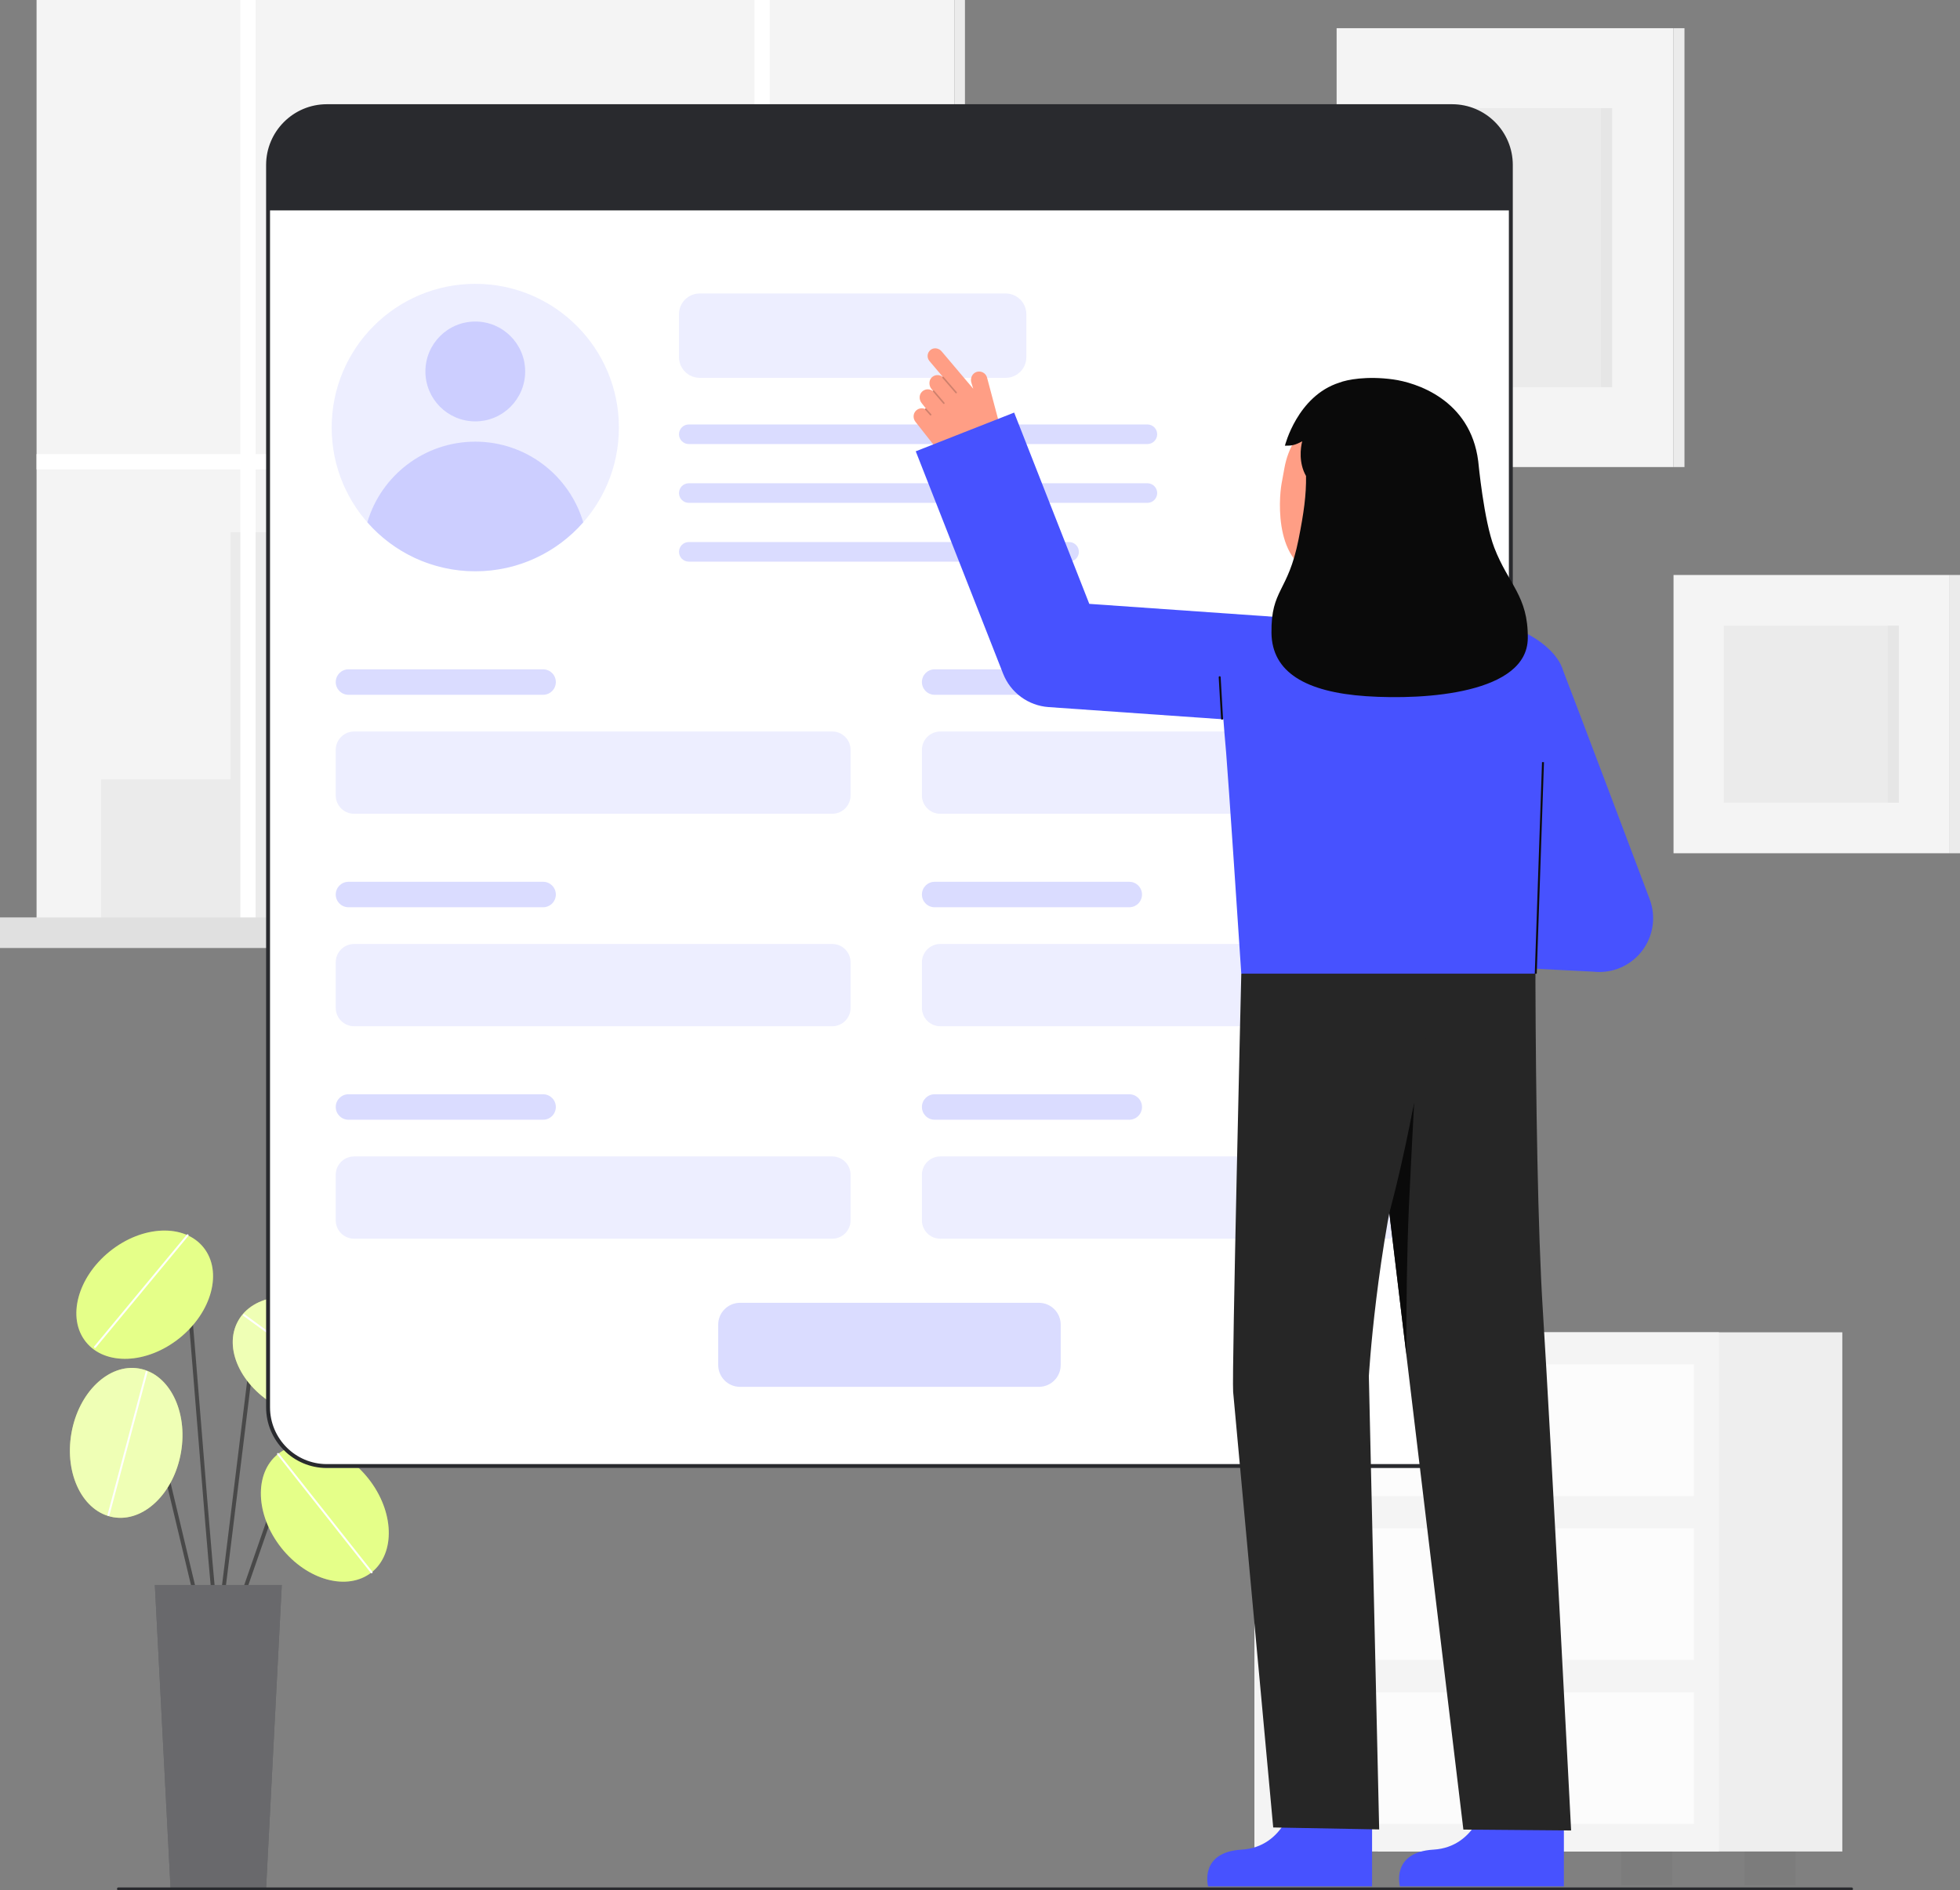 <svg width="508" height="490" viewBox="0 0 508 490" fill="none" xmlns="http://www.w3.org/2000/svg">
<rect x="0" y="0" width="508" height="490" fill="#808080" stroke="none"/>
<g clip-path="url(#clip0_5705_28571)">
<path d="M433.752 7.309H346.431V121.066H433.752V7.309Z" fill="#F4F4F4"/>
<path d="M433.753 121.066H436.585V7.309H433.753V121.066Z" fill="#F4F4F4"/>
<path opacity="0.05" d="M433.753 121.066H436.585V7.309H433.753V121.066Z" fill="#292A2E"/>
<path opacity="0.05" d="M417.846 28.031H362.338V100.344H417.846V28.031Z" fill="#292A2E"/>
<path opacity="0.03" d="M417.846 28.031H414.953V100.344H417.846V28.031Z" fill="#292A2E"/>
<path d="M505.167 149.043H433.752V221.176H505.167V149.043Z" fill="#F4F4F4"/>
<path opacity="0.05" d="M492.158 162.184H446.762V208.037H492.158V162.184Z" fill="#292A2E"/>
<path d="M505.167 221.176H508V149.043H505.167V221.176Z" fill="#F4F4F4"/>
<path opacity="0.05" d="M505.167 221.176H508V149.043H505.167V221.176Z" fill="#292A2E"/>
<path opacity="0.03" d="M492.158 162.184H489.266V208.037H492.158V162.184Z" fill="#292A2E"/>
<path d="M247.372 0H9.477V238.101H247.372V0Z" fill="#F4F4F4"/>
<path d="M250.099 0H247.372V238.101H250.099V0Z" fill="#F4F4F4"/>
<path opacity="0.05" d="M250.099 0H247.372V238.101H250.099V0Z" fill="#292A2E"/>
<path opacity="0.05" d="M189.741 164.072V101.777H138.756V137.969H59.781V202.052H26.215V238.102H59.781H66.247H235.928V164.072H189.741Z" fill="#292A2E"/>
<path opacity="0.34" d="M182.429 108.539H145.301V115.303H182.429V108.539Z" fill="#FFFFFA"/>
<path opacity="0.34" d="M182.429 122.555H145.301V129.318H182.429V122.555Z" fill="#FFFFFA"/>
<path opacity="0.34" d="M182.429 136.57H145.301V143.334H182.429V136.57Z" fill="#FFFFFA"/>
<path opacity="0.34" d="M229.345 170.637H222.501V177.4H229.345V170.637Z" fill="#FFFFFA"/>
<path opacity="0.34" d="M229.345 184.652H222.501V191.416H229.345V184.652Z" fill="#FFFFFA"/>
<path opacity="0.34" d="M229.345 198.668H222.501V205.432H229.345V198.668Z" fill="#FFFFFA"/>
<path opacity="0.34" d="M216.685 170.637H209.842V177.4H216.685V170.637Z" fill="#FFFFFA"/>
<path opacity="0.34" d="M216.685 184.652H209.842V191.416H216.685V184.652Z" fill="#FFFFFA"/>
<path opacity="0.34" d="M216.685 198.668H209.842V205.432H216.685V198.668Z" fill="#FFFFFA"/>
<path opacity="0.34" d="M204.368 170.637H197.524V177.4H204.368V170.637Z" fill="#FFFFFA"/>
<path opacity="0.34" d="M204.368 184.652H197.524V191.416H204.368V184.652Z" fill="#FFFFFA"/>
<path opacity="0.34" d="M204.368 198.668H197.524V205.432H204.368V198.668Z" fill="#FFFFFA"/>
<path d="M247.372 117.715H199.504V0H195.545V117.715H66.247V0H62.288V117.715H9.477V121.678H62.288V238.101H66.247V121.678H195.545V238.101H199.504V121.678H247.372V117.715Z" fill="white"/>
<path d="M256.849 237.812H0V245.731H256.849V237.812Z" fill="#F4F4F4"/>
<path opacity="0.1" d="M256.849 237.812H0V245.731H256.849V237.812Z" fill="#292A2E"/>
<path opacity="0.1" d="M260.558 237.812H256.85V245.731H260.558V237.812Z" fill="#292A2E"/>
<path opacity="0.1" d="M260.558 237.812H256.85V245.731H260.558V237.812Z" fill="#292A2E"/>
<path opacity="0.05" d="M382.427 479.93H369.212V488.763H382.427V479.93Z" fill="#292A2E"/>
<path opacity="0.05" d="M465.385 479.93H452.17V488.763H465.385V479.93Z" fill="#292A2E"/>
<path d="M477.497 345.352H357.098V479.93H477.497V345.352Z" fill="#F4F4F4"/>
<path opacity="0.03" d="M477.497 345.352H357.098V479.93H477.497V345.352Z" fill="#292A2E"/>
<path d="M445.522 345.352H325.123V479.93H445.522V345.352Z" fill="#F4F4F4"/>
<path opacity="0.05" d="M350.451 479.93H337.236V488.763H350.451V479.93Z" fill="#292A2E"/>
<path opacity="0.05" d="M433.409 479.93H420.194V488.763H433.409V479.93Z" fill="#292A2E"/>
<path opacity="0.7" d="M439.044 353.672H331.599V387.805H439.044V353.672Z" fill="white"/>
<path opacity="0.7" d="M439.044 396.156H331.599V430.289H439.044V396.156Z" fill="white"/>
<path opacity="0.7" d="M439.044 438.648H331.599V472.781H439.044V438.648Z" fill="white"/>
<path opacity="0.05" d="M385.322 375.513C387.957 375.513 390.094 373.375 390.094 370.737C390.094 368.099 387.957 365.961 385.322 365.961C382.686 365.961 380.55 368.099 380.55 370.737C380.55 373.375 382.686 375.513 385.322 375.513Z" fill="#292A2E"/>
<path opacity="0.05" d="M385.322 418.005C387.957 418.005 390.094 415.867 390.094 413.229C390.094 410.591 387.957 408.453 385.322 408.453C382.686 408.453 380.55 410.591 380.55 413.229C380.55 415.867 382.686 418.005 385.322 418.005Z" fill="#292A2E"/>
<path opacity="0.05" d="M385.322 460.49C387.957 460.49 390.094 458.351 390.094 455.714C390.094 453.076 387.957 450.938 385.322 450.938C382.686 450.938 380.55 453.076 380.55 455.714C380.55 458.351 382.686 460.49 385.322 460.49Z" fill="#292A2E"/>
<path d="M56.586 423.387C56.456 423.387 56.326 423.337 56.227 423.238C55.512 422.522 54.346 409.392 51.207 370.299C49.922 354.302 48.709 339.193 47.823 330.011C47.76 329.355 47.506 329.279 47.422 329.254C46.21 328.888 42.524 331.797 40.466 334.344C40.29 334.562 39.97 334.597 39.752 334.42C39.534 334.243 39.5 333.924 39.676 333.705C41.037 332.021 45.473 327.605 47.714 328.281C48.166 328.417 48.727 328.81 48.834 329.913C49.72 339.103 50.933 354.217 52.218 370.217C54.126 393.973 56.287 420.887 56.997 422.582C57.14 422.781 57.123 423.059 56.944 423.238C56.845 423.337 56.716 423.387 56.586 423.387Z" fill="#494949"/>
<path d="M46.52 346.859C54.942 340.102 57.733 329.586 52.755 323.37C47.776 317.154 36.914 317.592 28.492 324.349C20.071 331.105 17.28 341.621 22.258 347.837C27.236 354.053 38.099 353.615 46.52 346.859Z" fill="#DEFF6B"/>
<path opacity="0.2" d="M46.52 346.859C54.942 340.102 57.733 329.586 52.755 323.37C47.776 317.154 36.914 317.592 28.492 324.349C20.071 331.105 17.28 341.621 22.258 347.837C27.236 354.053 38.099 353.615 46.52 346.859Z" fill="white"/>
<path d="M24.618 349.42C24.561 349.42 24.504 349.401 24.456 349.362C24.349 349.272 24.334 349.112 24.423 349.004L48.424 320.037C48.513 319.93 48.673 319.914 48.781 320.004C48.889 320.093 48.904 320.253 48.814 320.361L24.814 349.329C24.763 349.389 24.691 349.42 24.618 349.42Z" fill="white"/>
<path d="M61.82 417.178C61.765 417.178 61.709 417.169 61.653 417.149C61.389 417.057 61.249 416.768 61.341 416.503L70.356 390.554C70.897 388.997 72.176 387.836 73.777 387.449C75.379 387.061 77.045 387.511 78.237 388.65L83.003 393.207C83.205 393.4 83.213 393.722 83.019 393.925C82.825 394.127 82.504 394.135 82.302 393.941L77.536 389.384C76.595 388.485 75.28 388.13 74.015 388.436C72.751 388.741 71.742 389.658 71.315 390.887L62.299 416.836C62.226 417.046 62.03 417.178 61.82 417.178Z" fill="#494949"/>
<path d="M96.318 407.572C102.559 402.628 102.188 391.753 95.489 383.283C88.791 374.813 78.301 371.955 72.06 376.899C65.819 381.843 66.19 392.718 72.889 401.188C79.587 409.658 90.077 412.516 96.318 407.572Z" fill="#DEFF6B"/>
<path d="M52.49 421.728C52.261 421.728 52.053 421.571 51.997 421.338L36.868 358.026C36.654 357.128 35.99 356.462 35.095 356.243C34.199 356.025 33.303 356.31 32.7 357.008L28.037 362.401C27.854 362.613 27.532 362.637 27.321 362.453C27.109 362.27 27.086 361.949 27.269 361.737L31.933 356.343C32.778 355.365 34.081 354.949 35.335 355.255C36.589 355.561 37.555 356.532 37.855 357.789L52.984 421.101C53.049 421.374 52.881 421.648 52.609 421.713C52.569 421.723 52.529 421.727 52.49 421.727V421.728Z" fill="#494949"/>
<path d="M46.908 376.471C48.747 365.826 43.88 356.097 36.037 354.739C28.193 353.382 20.344 360.911 18.505 371.555C16.666 382.199 21.533 391.929 29.377 393.286C37.22 394.644 45.069 387.115 46.908 376.471Z" fill="#DEFF6B"/>
<path d="M56.586 423.387C56.566 423.387 56.545 423.386 56.523 423.384C56.245 423.349 56.047 423.096 56.081 422.817L65.742 344.311C65.96 342.54 67.153 341.113 68.856 340.585C70.558 340.057 72.349 340.56 73.528 341.897L84.571 354.414C84.756 354.625 84.736 354.946 84.526 355.131C84.316 355.317 83.995 355.297 83.81 355.087L72.768 342.57C71.856 341.536 70.473 341.148 69.156 341.556C67.84 341.964 66.918 343.067 66.75 344.435L57.089 422.942C57.058 423.199 56.839 423.388 56.586 423.388V423.387Z" fill="#494949"/>
<path d="M95.896 361.367C99.749 354.396 95.216 344.506 85.771 339.278C76.327 334.049 65.547 335.461 61.695 342.432C57.842 349.404 62.375 359.293 71.819 364.522C81.264 369.751 92.043 368.338 95.896 361.367Z" fill="#DEFF6B"/>
<path opacity="0.2" d="M96.318 407.572C102.559 402.628 102.188 391.753 95.489 383.283C88.791 374.813 78.301 371.955 72.06 376.899C65.819 381.843 66.19 392.718 72.889 401.188C79.587 409.658 90.077 412.516 96.318 407.572Z" fill="white"/>
<path opacity="0.5" d="M46.908 376.471C48.747 365.826 43.88 356.097 36.037 354.739C28.193 353.382 20.344 360.911 18.505 371.555C16.666 382.199 21.533 391.929 29.377 393.286C37.22 394.644 45.069 387.115 46.908 376.471Z" fill="white"/>
<path opacity="0.5" d="M95.896 361.367C99.749 354.396 95.216 344.506 85.771 339.278C76.327 334.049 65.547 335.461 61.695 342.432C57.842 349.404 62.375 359.293 71.819 364.522C81.264 369.751 92.043 368.338 95.896 361.367Z" fill="white"/>
<path d="M68.942 489.999H44.229L40.133 410.859H73.037L68.942 489.999Z" fill="#292A2E"/>
<path opacity="0.3" d="M68.942 489.999H44.229L40.133 410.859H73.037L68.942 489.999Z" fill="white"/>
<path d="M96.319 407.821C96.244 407.821 96.17 407.788 96.12 407.725L71.862 377.053C71.775 376.942 71.793 376.783 71.903 376.695C72.014 376.608 72.174 376.627 72.26 376.737L96.518 407.41C96.605 407.52 96.587 407.679 96.477 407.767C96.43 407.804 96.374 407.822 96.319 407.822V407.821Z" fill="white"/>
<path d="M94.283 363.827C94.231 363.827 94.178 363.811 94.134 363.778L63.092 341.092C62.978 341.009 62.953 340.85 63.036 340.737C63.119 340.624 63.278 340.599 63.391 340.682L94.433 363.368C94.546 363.451 94.571 363.61 94.489 363.723C94.439 363.791 94.362 363.827 94.284 363.827H94.283Z" fill="white"/>
<path d="M28.117 392.954C28.096 392.954 28.074 392.952 28.052 392.946C27.916 392.91 27.836 392.77 27.872 392.635L37.755 355.579C37.791 355.443 37.932 355.364 38.065 355.399C38.201 355.435 38.281 355.574 38.245 355.71L28.363 392.766C28.332 392.88 28.229 392.954 28.117 392.954Z" fill="white"/>
<path d="M376.648 27.953H84.993C76.584 27.953 69.768 34.776 69.768 43.191V365.214C69.768 373.63 76.584 380.452 84.993 380.452H376.648C385.057 380.452 391.873 373.63 391.873 365.214V43.191C391.873 34.776 385.057 27.953 376.648 27.953Z" fill="white"/>
<path d="M376.36 380.531H84.704C76.029 380.531 68.971 373.467 68.971 364.784V42.762C68.971 34.08 76.029 27.016 84.704 27.016H376.359C385.034 27.016 392.092 34.08 392.092 42.762V364.784C392.092 373.467 385.035 380.531 376.36 380.531ZM84.704 28.032C76.588 28.032 69.986 34.639 69.986 42.762V364.784C69.986 372.907 76.588 379.515 84.704 379.515H376.359C384.474 379.515 391.077 372.907 391.077 364.784V42.762C391.077 34.639 384.474 28.032 376.359 28.032H84.704Z" fill="#292A2E"/>
<path d="M391.584 42.762V54.54H69.481V42.762C69.481 34.346 76.297 27.523 84.706 27.523H376.359C384.768 27.523 391.584 34.346 391.584 42.762Z" fill="#292A2E"/>
<path opacity="0.1" d="M123.187 148.084C143.744 148.084 160.409 131.405 160.409 110.829C160.409 90.254 143.744 73.574 123.187 73.574C102.629 73.574 85.964 90.254 85.964 110.829C85.964 131.405 102.629 148.084 123.187 148.084Z" fill="#4752FF"/>
<path opacity="0.2" d="M123.186 109.227C130.327 109.227 136.115 103.434 136.115 96.287C136.115 89.141 130.327 83.348 123.186 83.348C116.046 83.348 110.258 89.141 110.258 96.287C110.258 103.434 116.046 109.227 123.186 109.227Z" fill="#4752FF"/>
<path opacity="0.2" d="M151.17 135.396C144.349 143.173 134.341 148.085 123.186 148.085C112.031 148.085 102.018 143.173 95.203 135.391C98.775 123.302 109.951 114.484 123.186 114.484C136.422 114.484 147.602 123.307 151.17 135.396Z" fill="#4752FF"/>
<path opacity="0.2" d="M140.768 173.5H90.315C88.495 173.5 87.019 174.977 87.019 176.8C87.019 178.622 88.495 180.099 90.315 180.099H140.768C142.589 180.099 144.065 178.622 144.065 176.8C144.065 174.977 142.589 173.5 140.768 173.5Z" fill="#4752FF"/>
<path opacity="0.1" d="M260.65 76.074H181.348C178.386 76.074 175.986 78.477 175.986 81.441V92.571C175.986 95.535 178.386 97.938 181.348 97.938H260.65C263.612 97.938 266.012 95.535 266.012 92.571V81.441C266.012 78.477 263.612 76.074 260.65 76.074Z" fill="#4752FF"/>
<path opacity="0.2" d="M297.388 110.027H178.523C177.122 110.027 175.986 111.164 175.986 112.567C175.986 113.97 177.122 115.107 178.523 115.107H297.388C298.789 115.107 299.925 113.97 299.925 112.567C299.925 111.164 298.789 110.027 297.388 110.027Z" fill="#4752FF"/>
<path opacity="0.2" d="M297.388 125.266H178.523C177.122 125.266 175.986 126.403 175.986 127.805C175.986 129.208 177.122 130.345 178.523 130.345H297.388C298.789 130.345 299.925 129.208 299.925 127.805C299.925 126.403 298.789 125.266 297.388 125.266Z" fill="#4752FF"/>
<path opacity="0.2" d="M277.088 140.504H178.523C177.122 140.504 175.986 141.641 175.986 143.044C175.986 144.446 177.122 145.583 178.523 145.583H277.088C278.489 145.583 279.625 144.446 279.625 143.044C279.625 141.641 278.489 140.504 277.088 140.504Z" fill="#4752FF"/>
<path opacity="0.1" d="M215.694 189.617H91.784C89.152 189.617 87.019 191.753 87.019 194.387V206.173C87.019 208.807 89.152 210.943 91.784 210.943H215.694C218.326 210.943 220.46 208.807 220.46 206.173V194.387C220.46 191.753 218.326 189.617 215.694 189.617Z" fill="#4752FF"/>
<path opacity="0.2" d="M292.692 173.5H242.24C240.419 173.5 238.943 174.977 238.943 176.8C238.943 178.622 240.419 180.099 242.24 180.099H292.692C294.513 180.099 295.989 178.622 295.989 176.8C295.989 174.977 294.513 173.5 292.692 173.5Z" fill="#4752FF"/>
<path opacity="0.1" d="M367.618 189.617H243.709C241.077 189.617 238.943 191.753 238.943 194.387V206.173C238.943 208.807 241.077 210.943 243.709 210.943H367.618C370.251 210.943 372.384 208.807 372.384 206.173V194.387C372.384 191.753 370.251 189.617 367.618 189.617Z" fill="#4752FF"/>
<path opacity="0.2" d="M140.768 228.574H90.315C88.495 228.574 87.019 230.051 87.019 231.874C87.019 233.696 88.495 235.173 90.315 235.173H140.768C142.589 235.173 144.065 233.696 144.065 231.874C144.065 230.051 142.589 228.574 140.768 228.574Z" fill="#4752FF"/>
<path opacity="0.1" d="M215.694 244.691H91.784C89.152 244.691 87.019 246.827 87.019 249.461V261.247C87.019 263.881 89.152 266.017 91.784 266.017H215.694C218.326 266.017 220.46 263.881 220.46 261.247V249.461C220.46 246.827 218.326 244.691 215.694 244.691Z" fill="#4752FF"/>
<path opacity="0.2" d="M292.692 228.574H242.24C240.419 228.574 238.943 230.051 238.943 231.874C238.943 233.696 240.419 235.173 242.24 235.173H292.692C294.513 235.173 295.989 233.696 295.989 231.874C295.989 230.051 294.513 228.574 292.692 228.574Z" fill="#4752FF"/>
<path opacity="0.1" d="M367.618 244.691H243.709C241.077 244.691 238.943 246.827 238.943 249.461V261.247C238.943 263.881 241.077 266.017 243.709 266.017H367.618C370.251 266.017 372.384 263.881 372.384 261.247V249.461C372.384 246.827 370.251 244.691 367.618 244.691Z" fill="#4752FF"/>
<path opacity="0.2" d="M140.768 283.648H90.315C88.495 283.648 87.019 285.126 87.019 286.948C87.019 288.77 88.495 290.248 90.315 290.248H140.768C142.589 290.248 144.065 288.77 144.065 286.948C144.065 285.126 142.589 283.648 140.768 283.648Z" fill="#4752FF"/>
<path opacity="0.1" d="M215.694 299.766H91.784C89.152 299.766 87.019 301.901 87.019 304.536V316.321C87.019 318.955 89.152 321.091 91.784 321.091H215.694C218.326 321.091 220.46 318.955 220.46 316.321V304.536C220.46 301.901 218.326 299.766 215.694 299.766Z" fill="#4752FF"/>
<path opacity="0.2" d="M292.692 283.648H242.24C240.419 283.648 238.943 285.126 238.943 286.948C238.943 288.77 240.419 290.248 242.24 290.248H292.692C294.513 290.248 295.989 288.77 295.989 286.948C295.989 285.126 294.513 283.648 292.692 283.648Z" fill="#4752FF"/>
<path opacity="0.1" d="M367.618 299.766H243.709C241.077 299.766 238.943 301.901 238.943 304.536V316.321C238.943 318.955 241.077 321.091 243.709 321.091H367.618C370.251 321.091 372.384 318.955 372.384 316.321V304.536C372.384 301.901 370.251 299.766 367.618 299.766Z" fill="#4752FF"/>
<path opacity="0.2" d="M269.258 337.707H191.806C188.681 337.707 186.147 340.243 186.147 343.371V353.826C186.147 356.954 188.681 359.49 191.806 359.49H269.258C272.383 359.49 274.916 356.954 274.916 353.826V343.371C274.916 340.243 272.383 337.707 269.258 337.707Z" fill="#4752FF"/>
<path d="M244.043 91.066L252.244 100.761L251.736 99.096C251.443 97.977 252.018 96.755 253.118 96.404C254.293 96.029 255.526 96.719 255.834 97.897L259.584 112.027C260.568 115.736 258.418 119.555 254.737 120.633C250.534 121.864 246.005 120.42 243.288 116.982L237.285 109.359C236.645 108.549 236.606 107.373 237.28 106.591C237.931 105.836 238.928 105.663 239.741 106.008C239.752 105.975 239.767 105.944 239.794 105.919C239.846 105.873 239.914 105.863 239.976 105.878L238.864 104.471C238.184 103.61 238.168 102.342 238.939 101.561C239.74 100.75 240.972 100.725 241.798 101.387C241.8 101.364 241.808 101.344 241.818 101.323L241.362 100.746C240.768 99.995 240.723 98.728 241.341 97.997C242.131 97.061 243.445 96.996 244.313 97.686L244.343 97.657L240.897 93.584C240.155 92.707 240.291 91.381 241.217 90.677C242.084 90.016 243.338 90.235 244.043 91.067V91.066Z" fill="#FF9E85"/>
<path opacity="0.2" d="M244.23 97.913C244.238 97.934 244.249 97.954 244.266 97.973L247.659 101.89C247.731 101.974 247.858 101.983 247.941 101.91C248.025 101.838 248.034 101.711 247.962 101.627L244.569 97.71C244.496 97.626 244.37 97.617 244.286 97.69C244.22 97.746 244.201 97.836 244.23 97.913L244.23 97.913Z" fill="#0C0C0C"/>
<path opacity="0.2" d="M241.804 101.48C241.812 101.5 241.823 101.52 241.838 101.538L244.481 104.638C244.553 104.722 244.68 104.733 244.764 104.66C244.848 104.588 244.859 104.462 244.786 104.377L242.143 101.278C242.071 101.193 241.945 101.183 241.861 101.255C241.794 101.312 241.774 101.402 241.803 101.48H241.804Z" fill="#0C0C0C"/>
<path opacity="0.2" d="M239.741 106.14C239.749 106.162 239.762 106.183 239.779 106.202L241.061 107.637C241.135 107.72 241.262 107.727 241.344 107.653C241.427 107.578 241.435 107.452 241.36 107.369L240.077 105.934C240.004 105.851 239.877 105.844 239.795 105.918C239.731 105.976 239.712 106.064 239.741 106.14Z" fill="#0C0C0C"/>
<path d="M343.384 188.303L271.782 183.287C266.509 182.918 261.919 179.547 259.986 174.624L237.347 116.984L262.852 106.949L282.326 156.53L345.297 160.941L343.384 188.303Z" fill="#4752FF"/>
<path d="M384.958 466.898C384.958 466.898 382.667 478.786 371.546 479.449C360.425 480.111 362.836 488.978 362.836 488.978H405.334V467.727L384.958 466.898Z" fill="#4752FF"/>
<path d="M398.066 250.045C398.066 250.045 397.933 246.471 397.961 254.577C398.066 284.815 398.59 319.353 399.871 339.564C401.93 372.054 407.209 474.487 407.209 474.487L379.283 474.253L352.217 248.816L398.066 250.045L398.066 250.045Z" fill="#262626"/>
<path d="M366.531 285.703C366.531 285.703 365.374 307.646 365.159 312.797C364.663 324.711 364.49 337.046 364.49 351.032L360.088 314.368C360.088 314.368 363.309 302.878 366.531 285.703Z" fill="#0A0A0A"/>
<path d="M335.243 466.898C335.243 466.898 332.951 478.786 321.83 479.449C310.709 480.111 313.121 488.978 313.121 488.978H355.619V467.727L335.243 466.898Z" fill="#4752FF"/>
<path d="M321.721 252.394C321.721 252.394 319.248 355.738 319.61 360.789L329.995 473.706L357.46 474.214L354.783 356.705C354.783 356.705 356.671 324.291 364.497 294.191C368.512 278.747 370.898 262.924 371.687 246.984L321.721 252.394Z" fill="#262626"/>
<path d="M398.37 250.042L398.461 250.047C398.461 250.047 398.395 248.284 398.37 250.042Z" fill="#333333"/>
<path d="M317.79 195.031C318.366 201.803 321.167 244.053 321.721 252.394H398.035C398.466 244.87 400.402 211.974 402.037 197.262C403.597 183.224 406.659 176.195 404.415 172.045C400.748 165.262 390.727 161.342 383.894 160.416C379.721 159.851 373.446 159.445 373.446 159.445C373.446 159.445 372.914 170.204 360.244 170.802C342.996 171.617 344.148 159.445 344.063 159.445C341.269 159.445 324.998 160.76 321.401 163.532C315.11 168.381 316.567 180.68 317.79 195.031Z" fill="#4752FF"/>
<path d="M316.736 186.546C316.603 186.546 316.491 186.442 316.483 186.307L315.868 175.554C315.86 175.413 315.967 175.294 316.106 175.285C316.244 175.279 316.366 175.384 316.374 175.524L316.99 186.278C316.998 186.418 316.891 186.538 316.751 186.546C316.746 186.546 316.741 186.546 316.736 186.546V186.546Z" fill="#0C0C0C"/>
<path d="M414.534 251.954C418.796 251.954 422.858 249.996 425.514 246.591C428.482 242.786 429.273 237.715 427.605 233.185C426.817 231.045 408.333 182.057 404.815 172.98L378.76 183.547C380.738 188.65 387.907 207.995 393.666 223.578L384.098 222.537L381.087 250.263L413.026 251.872C413.53 251.927 414.034 251.954 414.534 251.954Z" fill="#4752FF"/>
<path d="M334.971 158.52C335.056 158.509 337.397 167.326 355.666 165.954C368.313 165.005 371.397 156.39 371.686 156.39C370.323 156.099 368.109 155.798 367.503 155.475C365.512 154.404 364.061 153.1 363.331 150.302C362.76 148.114 362.469 139.691 362.469 135.465L343.008 139.842C343.279 144.609 345.178 155.661 338.524 157.617C337.416 157.94 336.224 158.238 334.972 158.52L334.971 158.52Z" fill="#FF9E85"/>
<path d="M343.681 149.215C351.353 149.821 361.208 146.579 363.081 136.334L364.77 127.09C366.642 116.846 362.783 107.556 353.145 105.792C343.508 104.028 334.786 111.014 332.914 121.259L332.166 125.351C331.448 129.282 329.992 148.134 343.68 149.215H343.681Z" fill="#FF9E85"/>
<path d="M336.567 139.808C337.944 132.883 338.576 128.262 338.503 123.387C336.563 119.982 337.073 116.073 337.514 114.384C335.613 115.423 334.818 115.535 333.028 115.535C333.028 115.535 336.236 102.65 347.139 99.183C349.144 98.401 354.263 97.415 361.06 98.348C366.842 99.141 381.092 103.468 383.128 119.526H383.129C383.129 119.526 383.129 119.53 383.129 119.535C383.197 120.067 384.565 134.862 387.293 141.96C390.96 151.503 396.108 154.468 395.978 165.478C395.81 179.64 369.797 181.525 354.107 180.466C338.417 179.406 329.658 174.243 329.545 164.037C329.417 152.601 333.811 153.663 336.567 139.808Z" fill="#0A0A0A"/>
<path d="M399.666 197.547L397.791 252.387L398.298 252.404L400.173 197.564L399.666 197.547Z" fill="#0C0C0C"/>
<path d="M30.697 489.999H479.892C480.099 489.999 480.267 489.832 480.267 489.624C480.267 489.418 480.099 489.25 479.892 489.25H30.697C30.49 489.25 30.323 489.417 30.323 489.624C30.323 489.832 30.49 489.999 30.697 489.999Z" fill="#292A2E"/>
</g>
<defs>
<clipPath id="clip0_5705_28571">
<rect width="508" height="490" fill="white"/>
</clipPath>
</defs>
</svg>
